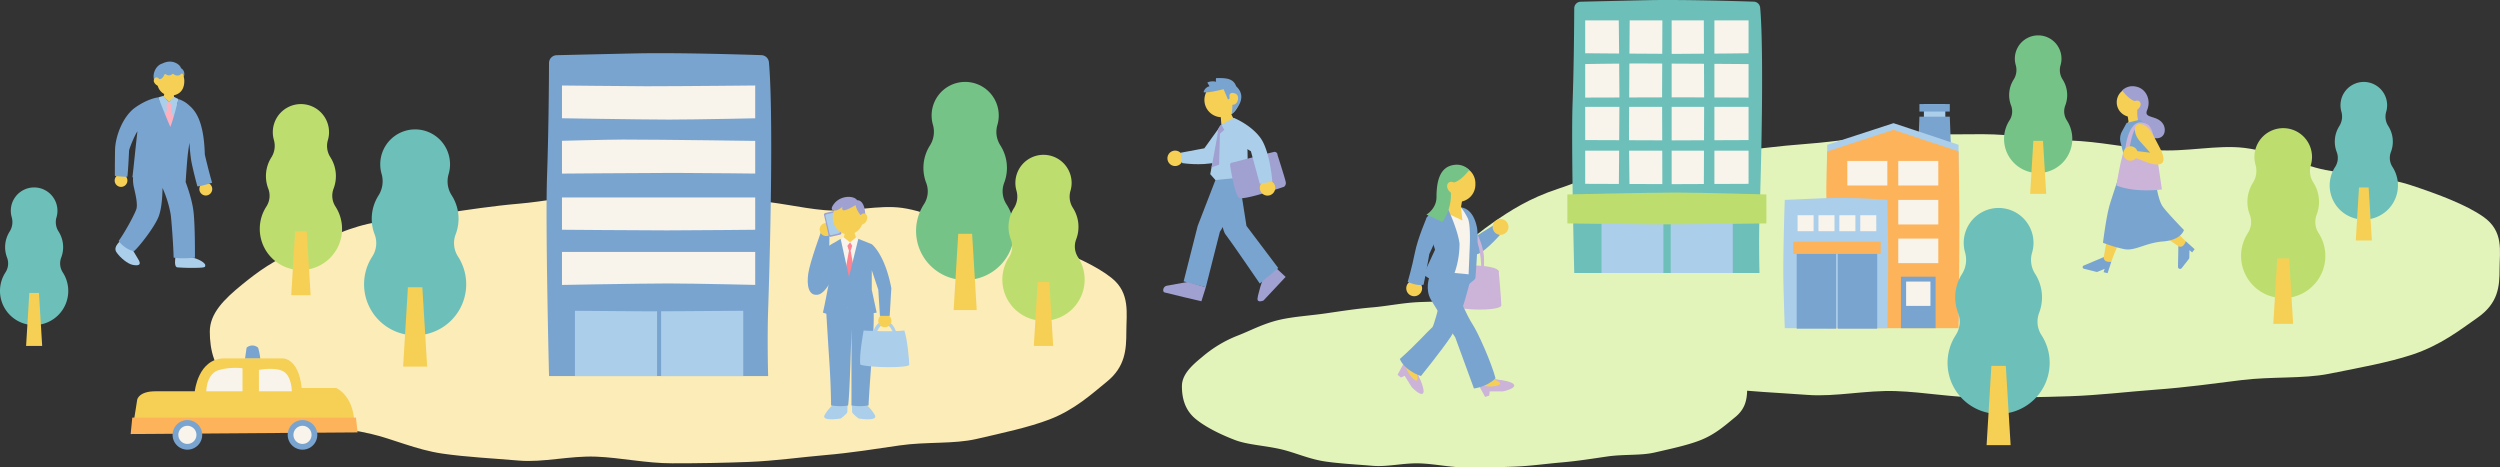 <svg xmlns="http://www.w3.org/2000/svg" xmlns:xlink="http://www.w3.org/1999/xlink" width="1156.597" height="216.281" viewBox="0 0 1156.597 216.281"><rect x="0" y="0" width="1156.597" height="216.281" fill="#333333" stroke="none"/><defs><clipPath id="a"><rect width="483.041" height="121.86" fill="#e3f4bb"/></clipPath><clipPath id="b"><rect width="261.628" height="76.87" fill="#e3f4bb"/></clipPath><clipPath id="c"><rect width="424.206" height="124.639" fill="#fcecb8"/></clipPath><clipPath id="d"><rect width="46.977" height="102.899" fill="none"/></clipPath><clipPath id="e"><rect width="54" height="107.438" fill="none"/></clipPath><clipPath id="f"><rect width="56.717" height="103.287" fill="none"/></clipPath><clipPath id="g"><rect width="92.088" height="126.303" transform="translate(0 0)" fill="none"/></clipPath><clipPath id="h"><rect width="81.481" height="103.892" fill="none"/></clipPath><clipPath id="i"><rect width="104.991" height="48.184" transform="translate(0 0)" fill="none"/></clipPath><clipPath id="j"><rect width="51.829" height="86.504" transform="translate(0 0)" fill="none"/></clipPath><clipPath id="k"><rect width="45.093" height="95.42" fill="none"/></clipPath></defs><g transform="translate(-115.197 -8645.261)"><g transform="translate(1271.794 8829.202) rotate(-180)"><g transform="translate(0 0)" clip-path="url(#a)"><path d="M.2,59.587c0-8.176.538-15.9,10.284-22.683,7.862-5.477,16.911-12.692,30.32-17.1,10.79-3.547,24.437-6.04,38.4-8.808,11.955-2.37,26.408-1.166,40.434-2.912,12.522-1.56,25.513-3.377,39.509-4.4,12.827-.941,26.047-2.59,39.979-3.057q19.5-.653,40.3-.624c13.855,0,27.091,2.572,40.091,3.008,13.934.467,27.837-2.717,40.666-1.776C334.178,2.26,347.91,2.82,360.43,4.38c14.03,1.748,26.038,6.624,37.994,8.994,13.961,2.768,28.537,3.241,39.325,6.788,13.41,4.408,25.469,9.788,33.333,15.266,9.741,6.786,11.957,15.984,11.957,24.159s-7.375,14.552-17.12,21.339c-7.864,5.477-16.821,11.3-30.228,15.7-10.79,3.547-22.014,8.9-35.977,11.664-11.954,2.37-25.821,3.028-39.848,4.776-12.522,1.559-25.785,3.345-39.781,4.373-12.826.941-26.179,3.4-40.112,3.869-13,.436-26.69.551-40.546.551s-27.334-2.481-40.334-2.917c-13.935-.467-26.935-3.482-39.764-4.423-13.995-1.027-28.62,2.553-41.14.993-14.03-1.748-25.539-7.85-37.5-10.221-13.963-2.768-28.265-3.357-39.053-6.9C28.23,93.983,15.674,89.2,7.81,83.725-1.931,76.939.2,67.762.2,59.587" transform="translate(0.001 0)" fill="#e3f4bb"/></g></g><g transform="translate(923.626 8861.542) rotate(-180)"><g transform="translate(0 0)" clip-path="url(#b)"><path d="M.107,37.588c0-5.158.291-10.027,5.57-14.309,4.258-3.455,9.159-8.006,16.422-10.786,5.844-2.237,13.236-3.81,20.8-5.556C49.372,5.443,57.2,6.2,64.8,5.1c6.782-.984,13.819-2.13,21.4-2.778C93.144,1.728,100.3.688,107.85.394Q118.413-.018,129.68,0c7.5,0,14.673,1.623,21.714,1.9,7.547.295,15.077-1.714,22.026-1.12,7.58.648,15.017,1,21.8,1.986,7.6,1.1,14.1,4.179,20.579,5.674,7.562,1.746,15.456,2.045,21.3,4.282,7.263,2.78,13.795,6.175,18.054,9.63,5.276,4.281,6.476,10.083,6.476,15.24s-3.994,9.179-9.273,13.46a57.232,57.232,0,0,1-16.372,9.905c-5.844,2.237-11.923,5.611-19.486,7.358-6.475,1.5-13.986,1.91-21.583,3.013-6.782.983-13.966,2.11-21.547,2.758-6.947.594-14.179,2.147-21.726,2.441-7.042.275-14.456.348-21.961.348s-14.8-1.565-21.846-1.84c-7.548-.295-14.589-2.2-21.537-2.79-7.58-.648-15.5,1.611-22.282.627-7.6-1.1-13.833-4.952-20.308-6.448C36.143,64.674,28.4,64.3,22.554,62.066c-7.263-2.78-14.064-5.8-18.323-9.251C-1.046,48.534.107,42.745.107,37.588" transform="translate(0.001 0)" fill="#e3f4bb"/></g></g><g transform="translate(636.461 8859.603) rotate(-180)"><g transform="translate(0 0)" clip-path="url(#c)"><path d="M.173,60.946c0-8.363.473-16.259,9.031-23.2,6.9-5.6,14.851-12.981,26.627-17.488,9.475-3.627,21.461-6.177,33.723-9.008,10.5-2.424,23.191-1.192,35.509-2.979,11-1.6,22.406-3.454,34.7-4.5C151.025,2.8,162.634,1.116,174.87.638Q192-.03,210.264,0c12.168,0,23.791,2.631,35.208,3.076C257.709,3.554,269.919.3,281.185,1.26c12.29,1.051,24.35,1.624,35.345,3.22,12.321,1.788,22.867,6.775,33.366,9.2,12.261,2.831,25.061,3.315,34.535,6.942C396.208,25.13,406.8,30.633,413.7,36.235c8.555,6.941,10.5,16.349,10.5,24.71s-6.477,14.883-15.035,21.825c-6.906,5.6-14.772,11.553-26.546,16.06-9.475,3.627-19.333,9.1-31.595,11.93-10.5,2.424-22.676,3.1-34.995,4.885-11,1.595-22.644,3.422-34.936,4.472-11.263.963-22.991,3.48-35.226,3.957-11.418.446-23.439.564-35.608.564s-24-2.538-35.421-2.983c-12.238-.478-23.655-3.561-34.921-4.524-12.29-1.051-25.134,2.611-36.129,1.016-12.321-1.788-22.429-8.029-32.928-10.454-12.262-2.831-24.822-3.434-34.3-7.06-11.777-4.508-22.8-9.4-29.71-15C-1.7,78.693.173,69.307.173,60.946" transform="translate(0.001 0)" fill="#fcecb8"/></g></g><g transform="translate(368.063 8634.629)"><path d="M20.429,17.231c.016-.015.032-.028.047-.043h-.028Z" transform="translate(0.213 0.179)" fill="#fd8490"/><path d="M102.507,184.254H1.141S-.6,114.968.219,91.642c.73-20.8.881-43.622.912-52.218a3.63,3.63,0,0,1,3.545-3.617c8.479-.2,29.8-.694,37.011-.839,19.046-.381,48.17.5,57.69.814a3.622,3.622,0,0,1,3.491,3.289c1.488,16.109,1.47,58.963-.362,114.6-.461,13.994,0,30.581,0,30.581" transform="translate(0 0.363)" fill="#7aa4d0"/><rect width="89.387" height="106.435" transform="translate(7.13 46.389)" fill="#f8f4ec"/><rect width="37.997" height="30.41" transform="translate(13.12 154.206)" fill="#abceea"/><rect width="37.997" height="30.41" transform="translate(52.991 154.206)" fill="#abceea"/><path d="M100.633,75.205s-47.586-.684-65.281-.684c-6.725,0-32.4.684-32.4.684v-10.6s41.584.683,53.676.683c12.329,0,44-.683,44-.683Z" transform="translate(0.031 0.672)" fill="#7aa4d0"/><path d="M100.633,101.054H2.953V90.044s44-.355,56.094-.355c12.329,0,41.586.355,41.586.355Z" transform="translate(0.031 0.933)" fill="#7aa4d0"/><path d="M100.633,125.972H2.953v-10.29s40.617.331,52.709.331c12.328,0,44.971-.331,44.971-.331Z" transform="translate(0.031 1.204)" fill="#7aa4d0"/><path d="M100.633,152.828s-36.949.38-54.643.38c-6.725,0-43.037-.38-43.037-.38V141.065s41.1-.759,53.192-.759c12.329,0,44.488.759,44.488.759Z" transform="translate(0.031 1.46)" fill="#7aa4d0"/><path d="M100.633,49.761s-36.949.393-54.643.393c-6.725,0-43.037-.393-43.037-.393V37.578s41.1-.786,53.192-.786c12.329,0,44.488.786,44.488.786Z" transform="translate(0.031 0.383)" fill="#7aa4d0"/></g><g transform="translate(488.873 8736.343)"><g clip-path="url(#d)"><path d="M13.488,110.484a17.439,17.439,0,0,0-4.521,5.275c-1.507,3.014,7.535,1.507,7.535,1.507s3.014-2.261,3.014-3.015.11-3.95.11-3.95Z" transform="translate(-1.176 -14.744)" fill="#abceea"/><path d="M29.723,110.484a17.439,17.439,0,0,1,4.521,5.275c1.507,3.014-7.535,1.507-7.535,1.507s-3.015-2.261-3.015-3.015-.11-3.95-.11-3.95Z" transform="translate(-3.153 -14.744)" fill="#abceea"/><path d="M9.862,60.689s.727,12.058,1.507,24.114.754,19.594.754,19.594,4.761.753,7.883,0c.781-4.522,1.561-35.419,1.561-35.419V104.4a23.944,23.944,0,0,0,7.888,0c.754-15.072,3.036-37.679,2.256-44.462,0,0-14.826-2.26-21.849.754" transform="translate(-1.318 -7.903)" fill="#7aa4d0"/><path d="M35.1,70.853s1.494-4.7,5.262-4.7,5.274,5.275,5.274,5.275H44.134s-1.508-3.769-3.769-3.769S36.6,71.425,36.6,71.425Z" transform="translate(-4.692 -8.842)" fill="#abceea"/><path d="M29.613,71.369s12.811.754,18.839,0c1.507,4.521,2.261,14.318,2.261,15.825s-17.333,1.507-22.608,0c-.754-3.768,1.507-15.825,1.507-15.825" transform="translate(-3.736 -9.54)" fill="#abceea"/><path d="M43.726,65.685a3.014,3.014,0,1,1-3.014-3.014,3.014,3.014,0,0,1,3.014,3.014" transform="translate(-5.039 -8.377)" fill="#f5d055"/><path d="M20.068,18.308,18.56,22.829s3.769,1.507,6.782,0c-.753-2.26-1.507-4.521-1.507-4.521Z" transform="translate(-2.481 -2.447)" fill="#f5d055"/><path d="M18.192,21.408,21.4,23.888l2.771-2.334L26.152,24l3.015.754L27.66,45.1H14.849L13.342,25.5,16.356,24Z" transform="translate(-1.783 -2.862)" fill="#f8f4ec"/><path d="M22.331,24.271l-1.277,1.617.754,2.261L20.3,36.437l1.507,5.275,2.261-5.275-1.507-8.289.754-2.261Z" transform="translate(-2.714 -3.244)" fill="#fd8490"/><path d="M32.991,56.537s-7.536,1.507-11.3.754a22.363,22.363,0,0,0-2.26-3.015L17.166,57.29s-5.275.754-9.043-.754c.754-3.014,3.014-15.071,3.014-15.071L9.63,26.394l6.7-3.975L20.18,39.958,24.5,22.419l6.234,2.467s6.029,4.521,9.044,20.347L39.02,58.044H34.5l-.754-12.058L30.73,36.944v9.043Z" transform="translate(-1.086 -2.997)" fill="#7aa4d0"/><path d="M10.051,19.815,6.283,18.308S1.008,32.627.255,37.9s0,10.549,4.521,9.8,9.043-12.811,9.043-12.811L11.887,23.911,9.99,25.37Z" transform="translate(0 -2.447)" fill="#7aa4d0"/><path d="M12.412,16.973A3.014,3.014,0,1,1,9.4,13.959a3.014,3.014,0,0,1,3.014,3.014" transform="translate(-0.853 -1.866)" fill="#f5d055"/><path d="M16.144,18.479l-4.335.99a.792.792,0,0,1-.948-.6L8.7,9.4a.79.79,0,0,1,.594-.947l4.336-.99a.791.791,0,0,1,.947.6l2.164,9.478a.791.791,0,0,1-.6.947" transform="translate(-1.16 -0.994)" fill="#a0a0d1"/><path d="M15.666,18.007l-3.486.8a.668.668,0,0,1-.8-.5l-1.9-8.337a.668.668,0,0,1,.5-.8l3.486-.8a.668.668,0,0,1,.8.5l1.9,8.336a.668.668,0,0,1-.5.8" transform="translate(-1.265 -1.116)" fill="#abceea"/><path d="M27.66,9.693c0,4.37-3.205,7.912-7.159,7.912s-7.158-3.542-7.158-7.912S16.547,1.781,20.5,1.781,27.66,5.323,27.66,9.693" transform="translate(-1.783 -0.238)" fill="#f5d055"/><path d="M23.825,3.8a11.652,11.652,0,0,0,2.261,4.521c.753.754,2.26,0,2.26,0s0-6.782-3.768-6.782c-1.507-2.26-7.536-2.26-10.55,1.507s.554,3.491,1.507,3.015A9.332,9.332,0,0,0,17.8,4.557s-.754,2.26,1.507,1.507A22.272,22.272,0,0,0,23.825,3.8" transform="translate(-1.717 0)" fill="#a0a0d1"/><path d="M30.841,12.164c-.6,1.33-1.848,2.063-2.8,1.637s-1.237-1.848-.641-3.178,1.848-2.062,2.8-1.636,1.236,1.847.641,3.177" transform="translate(-3.621 -1.185)" fill="#f5d055"/></g></g><g transform="translate(761.751 8721.479)"><g transform="translate(0 0)" clip-path="url(#e)"><path d="M45.995,107.906s6.711,1.006,7.686,1.517-.358,3.214-3.689,3.214-7.993.676-9.326-3.379,5.329-1.352,5.329-1.352" transform="translate(-3.986 -9.124)" fill="#f5d055"/><path d="M47.939,108.387s8.7.571,9.971,2.5-5.072,3.217-5.072,3.217H46.753l-.257,1.93-1.9.643-3.17-5.79s4.552,1.58,8.243.643c5.072-1.286-1.728-3.144-1.728-3.144" transform="translate(-4.078 -9.24)" fill="#ccb4d8"/><path d="M8.337,102.132s2.746,6.294,2.841,7.4-2.87,1.41-4.648-1.447-4.832-6.5-2.166-9.805,3.973,3.849,3.973,3.849" transform="translate(-0.326 -8.304)" fill="#f5d055"/><path d="M8.695,104.126s4.172,7.771,3.242,9.889-5.39-2.634-5.39-2.634L3.3,106.163l-1.745.81L0,105.685l3.131-5.812S4.246,104.621,7,107.287c3.781,3.664,1.7-3.161,1.7-3.161" transform="translate(0 -8.514)" fill="#ccb4d8"/><path d="M39.749,35.777c.462-.338,8.562-5.374,8.562-5.374l2.665,4.731s-8.466,9.572-11.227,8.841-4.567-4.851,0-8.2" transform="translate(-3.638 -2.592)" fill="#7aa4d0"/><path d="M56.141,31.165a3.664,3.664,0,1,1-3.664-3.718,3.692,3.692,0,0,1,3.664,3.718" transform="translate(-4.805 -2.34)" fill="#f5d055"/><path d="M40.241,33.99S43.8,40.8,43.8,46.255v6.759H42.466s.666-12.843-4-18.25Z" transform="translate(-3.787 -2.898)" fill="#ccb4d8"/><path d="M38.3,50.917s10.194.109,11.4,2.559-14.236,2.035-19.192-.82,7.79-1.739,7.79-1.739" transform="translate(-2.89 -4.322)" fill="#ccb4d8"/><path d="M49.258,53.6s1.207,13.476,1.207,15.927S31.5,72.436,25.712,68.912c-3.018-1.838,3.263-16.766,3.263-16.766Z" transform="translate(-2.45 -4.445)" fill="#ccb4d8"/><path d="M11.807,62.2a3.664,3.664,0,1,1-3.664-3.718A3.691,3.691,0,0,1,11.807,62.2" transform="translate(-0.441 -4.986)" fill="#f5d055"/><path d="M38.2,8.958a8,8,0,1,1-15.988,0,8,8,0,1,1,15.988,0" transform="translate(-2.186 -0.072)" fill="#f5d055"/><path d="M26.482,16.59l-2.053,4.524,2,10.138s5.329,1.352,9.327-.675c-.666-4.056-4-9.463-4-9.463l.666-4.056Z" transform="translate(-2.405 -1.414)" fill="#f5d055"/><path d="M24.524,24.163l7.317,3.456-.666-6.083s6,3.379,6.662,8.111-2.665,14.194-2.665,14.194l2.665,10.814S27.844,60.062,18.518,53.3l3.33-10.138-.666-16.9Z" transform="translate(-1.823 -1.836)" fill="#f8f4ec"/><path d="M24.875,22.768S29.334,32.351,30,38.434a41.4,41.4,0,0,1-4.437,18.522c-6.888.4-12.217-4.328-12.217-4.328l5.329-11.491-4-12.842a3.427,3.427,0,0,1,1.429-3.434,52.537,52.537,0,0,1,7.231-3.325Z" transform="translate(-1.314 -1.836)" fill="#7aa4d0"/><path d="M32.557,21.536a30.677,30.677,0,0,1,3.148,5.07c1.515,3.042.848,14.532.848,14.532l-.665,16.222,3.33-2.7s1.57-19.318.784-23.515-2.783-8.929-7.446-9.6" transform="translate(-3.205 -1.836)" fill="#7aa4d0"/><path d="M14.1,26.477S9.881,36.125,8.548,42.884,5.218,56.4,5.218,56.4s4,2.028,7.328,1.352c.665-2.7,2.664-14.194,2.664-14.194l4-8.787s2.45-10.509-5.1-8.3" transform="translate(-0.514 -2.231)" fill="#7aa4d0"/><path d="M16.222,56.862s-2,5.407.666,10.139S28.213,84.574,28.213,84.574l8.66,23.657s6-.676,9.993-4.732c-2-7.435-7.994-20.953-10.659-25.008s-6.662-13.518-6.662-13.518-4.663-14.194-13.323-8.111" transform="translate(-1.526 -4.718)" fill="#7aa4d0"/><path d="M34.46,55.459s-5.353,22.333-9.746,28.834S10.949,102.4,10.949,102.4s-7.436-2.344-9.773-7.9c8-7.1,12.314-12.254,15.136-14.789C17.8,77.1,23.166,54.4,23.166,54.4Z" transform="translate(-0.116 -4.638)" fill="#7aa4d0"/><path d="M34.647,2.442s-3.836,5.091-7.167,5.767c-2.665-1.351-4.664,2.028-1.333,4.732a21.372,21.372,0,0,1-4,13.518c-2.664-1.352-7.328-3.38-7.328-3.38s4.664-2.7,4.664-8.11C19.487,6.83,21.4.98,27.481.1a8.012,8.012,0,0,1,7.167,2.344" transform="translate(-1.459 0)" fill="#76c388"/></g></g><g transform="translate(653.334 8681.385)"><g clip-path="url(#f)"><path d="M35.95,10.2a8,8,0,1,1-8-8,8,8,0,0,1,8,8" transform="translate(-0.879 -0.097)" fill="#f5d055"/><path d="M9.187,38.672A3.568,3.568,0,1,1,5.62,35.1a3.568,3.568,0,0,1,3.568,3.568" transform="translate(-0.09 -1.546)" fill="#f5d055"/><path d="M27.785,17.454l.342,4.786,6.5-1.026-2.735-5.47Z" transform="translate(-1.224 -0.694)" fill="#f5d055"/><path d="M33.624,19.234l-5.718,3.16L26.2,26.838,22.778,45.3l2.393,2.735H38.847l1.368-2.394-.342-18.462Z" transform="translate(-1.003 -0.847)" fill="#abceea"/><path d="M27.276,22.54,19.413,33.481,8.472,35.532l.684,4.786s8.548,1.367,15.727-.342,9.232-13.334,9.232-13.334Z" transform="translate(-0.373 -0.993)" fill="#abceea"/><path d="M11.622,98.609s-8.31,1.473-10.019,1.815S-.448,103.159.577,103.5s17.094,4.1,17.094,4.1l2.051-6.5Z" transform="translate(0 -4.344)" fill="#a0a0d1"/><path d="M48.4,96.011s-3.077,9.232-2.735,10.6,2.735.342,2.735.342L58.659,96.011l-4.787-4.444Z" transform="translate(-2.011 -4.034)" fill="#a0a0d1"/><path d="M24.6,49.3,16.4,70.5,9.9,96.14l10.256,2.735,6.5-25.641S32.125,64,35.887,59.216s2.051-11.283,2.051-11.283Z" transform="translate(-0.436 -2.112)" fill="#7aa4d0"/><path d="M28.1,66.632s.342,6.154,2.051,8.206S45.874,97.4,45.874,97.4l8.547-7.18L39.72,70.734,36.985,53.3,27.07,55.007Z" transform="translate(-1.193 -2.348)" fill="#7aa4d0"/><path d="M28.063,22.54l1.368,2.394-3.077,2.735s-.342-3.761,1.709-5.129" transform="translate(-1.16 -0.993)" fill="#a0a0d1"/><path d="M26.225,27.123,23.417,42.459l3.491-1.317L27.3,25.694Z" transform="translate(-1.032 -1.132)" fill="#a0a0d1"/><path d="M31.526,7.871s.342-1.709,2.735-.684,1.026,5.47-1.367,5.128a32.486,32.486,0,0,1-.324,4.2S41.022,9.677,34.6,3.768C33.235-.335,28.791.008,25.371.008a2.673,2.673,0,0,0,0,1.709,5.941,5.941,0,0,0-4.1.342l1.026,1.709A3.711,3.711,0,0,0,19.559,6.5c1.368.684,9.232-1.367,9.232-1.367l2.051,4.786.684-.342Z" transform="translate(-0.862 0)" fill="#7aa4d0"/><path d="M32.433,42.267s2.051,13.334,4.1,14.7,20.855-5.129,20.855-5.129a2.245,2.245,0,0,0,.684-2.393c-.341-1.71-3.76-12.309-3.76-12.309A1.339,1.339,0,0,0,52.6,35.771c-1.708.341-18.992,4.868-18.992,4.868s-1.522-.081-1.179,1.628" transform="translate(-1.427 -1.574)" fill="#a0a0d1"/><path d="M53.894,52.978a3.568,3.568,0,1,1-3.568-3.568,3.568,3.568,0,0,1,3.568,3.568" transform="translate(-2.06 -2.177)" fill="#f5d055"/><path d="M34.056,19.234s7.957,3.16,12.4,9.315,5.47,20.171,5.47,20.171l-5.812,1.026L42.013,34.7l-3.418-2.051s-5.876-3.042-6.015-6.991a11.8,11.8,0,0,1,1.476-6.426" transform="translate(-1.435 -0.847)" fill="#abceea"/></g></g><g transform="translate(840.314 8645.261)"><g clip-path="url(#g)"><path d="M88.9,126.3H3.191S1.719,67.721,2.411,48c.618-17.587.746-36.883.773-44.151a3.067,3.067,0,0,1,3-3.058C13.35.621,31.379.2,37.474.079,53.578-.243,78.2.5,86.252.768A3.063,3.063,0,0,1,89.2,3.548c1.259,13.621,1.243,49.855-.306,96.9-.39,11.832,0,25.857,0,25.857" fill="#6dbfb9"/><rect width="75.578" height="89.993" transform="translate(8.255 9.429)" fill="#f8f4ec"/><rect width="28.635" height="28.193" transform="translate(15.795 98.11)" fill="#abceea"/><rect width="28.73" height="28.193" transform="translate(47.808 98.11)" fill="#abceea"/><path d="M87.339,29.68s-40.235-.328-55.2-.328c-5.686,0-27.394.328-27.394.328V24.6s35.161.328,45.384.328c10.425,0,37.207-.328,37.207-.328Z" fill="#6dbfb9"/><path d="M87.339,49.446H4.748v-4.29s37.2-.138,47.429-.138c10.424,0,35.162.138,35.162.138Z" fill="#6dbfb9"/><path d="M87.339,69.69H4.748V64.784s34.343.158,44.567.158c10.424,0,38.024-.158,38.024-.158Z" fill="#6dbfb9"/><path d="M87.339,89.935H4.748V85.029s34.343.158,44.567.158c10.424,0,38.024-.158,38.024-.158Z" fill="#6dbfb9"/><path d="M28.848,7.733s-.328,41.484-.328,56.909c0,5.863.328,28.244.328,28.244H23.769s.328-36.251.328-46.792c0-10.748-.328-38.361-.328-38.361Z" fill="#6dbfb9"/><path d="M48.258,7.733V92.886h-4.29s-.138-38.359-.138-48.9c0-10.747.138-36.253.138-36.253Z" fill="#6dbfb9"/><path d="M68.036,7.733V92.886H63.13s.158-35.408.158-45.949c0-10.748-.158-39.2-.158-39.2Z" fill="#6dbfb9"/><path d="M87.339,9.1s-31.24.159-46.2.159C35.451,9.264,4.748,9.1,4.748,9.1V4.184S39.5,3.867,49.723,3.867c10.425,0,37.616.317,37.616.317Z" fill="#6dbfb9"/><path d="M92.088,103.367s-34.833.433-51.515.433c-6.34,0-40.573-.433-40.573-.433V89.954s38.748-.865,50.147-.865c11.623,0,41.941.865,41.941.865Z" fill="#bdde6e"/></g></g><g transform="translate(940.219 8693.411)"><rect width="9.905" height="6.029" transform="translate(65.05 0.001)" fill="#abceea"/><path d="M77.826,26.722H62.179l.8-20.908H77.023Z" fill="#7aa4d0"/><rect width="14.042" height="3.464" transform="translate(62.982 0.001)" fill="#7aa4d0"/><path d="M20.3,18.828v81.786H81.079V18.828l-30.1-10Z" fill="#abceea"/><g clip-path="url(#h)"><path d="M81.079,103.69H20.3s-.4-48.683-.4-64.911c0-4.217.4-16.875.4-16.875l30.673-10,30.106,10s.4,23.088.4,30.652c0,18.89-.4,51.134-.4,51.134" fill="#fdb35a"/><rect width="16.023" height="23.857" transform="translate(54.436 79.834)" fill="#7aa4d0"/><path d="M48.134,103.69H.682S0,84.659,0,78.065C0,62.84.682,44.331.682,44.331s13.935-.6,17.783-.77a262.943,262.943,0,0,1,29.669.77s.4,20.317.4,27.089c0,8.068-.4,32.27-.4,32.27" fill="#abceea"/><rect width="18.519" height="11.361" transform="translate(29.615 26.297)" fill="#f8f4ec"/><rect width="18.519" height="11.361" transform="translate(53.188 26.297)" fill="#f8f4ec"/><rect width="18.235" height="36.271" transform="translate(6.183 67.621)" fill="#7aa4d0"/><rect width="18.235" height="36.271" transform="translate(25.212 67.621)" fill="#7aa4d0"/><rect width="40.458" height="5.68" transform="translate(4.586 63.645)" fill="#fdb35a"/><rect width="7.413" height="7.384" transform="translate(6.609 51.432)" fill="#f8f4ec"/><rect width="7.413" height="7.384" transform="translate(16.276 51.432)" fill="#f8f4ec"/><rect width="7.413" height="7.384" transform="translate(25.942 51.432)" fill="#f8f4ec"/><rect width="7.413" height="7.384" transform="translate(35.608 51.432)" fill="#f8f4ec"/><rect width="18.519" height="11.361" transform="translate(53.188 44.331)" fill="#f8f4ec"/><rect width="18.519" height="11.361" transform="translate(53.188 62.224)" fill="#f8f4ec"/><rect width="11.252" height="11.252" transform="translate(56.822 82.118)" fill="#f8f4ec"/></g></g><g transform="translate(175.643 8805.109)"><g clip-path="url(#i)"><path d="M52.9,6.094l.737-5.08a3.977,3.977,0,0,1,5.326,0,26.092,26.092,0,0,1,1,5.08Z" fill="#7aa4d0"/><path d="M.761,39.435,3.043,24.98s.761-3.8,8.369-3.8h18.26S31.193,5.96,43.366,5.96H69.994S77.6,5.2,79.124,19.654H95.1s9.129,3.8,8.368,19.02C89.014,39.435.761,39.435.761,39.435" fill="#f5d055"/><path d="M104.23,33.349H.761L0,40.957,104.991,40.2Z" fill="#fdb35a"/><path d="M51.735,10.524V21.175H35s0-8.369,6.087-9.89a28.745,28.745,0,0,1,10.651-.761" fill="#f8f4ec"/><path d="M59.343,11.285v9.89H74.559s0-6.847-3.8-9.129-11.412-.761-11.412-.761" fill="#f8f4ec"/><path d="M33.1,41.337a6.847,6.847,0,1,1-6.847-6.847A6.847,6.847,0,0,1,33.1,41.337" fill="#7aa4d0"/><path d="M86.351,41.337A6.847,6.847,0,1,1,79.5,34.49a6.847,6.847,0,0,1,6.847,6.847" fill="#7aa4d0"/><path d="M30.432,41.337a4.184,4.184,0,1,1-4.184-4.184,4.184,4.184,0,0,1,4.184,4.184" fill="#f8f4ec"/><path d="M83.688,41.337A4.185,4.185,0,1,1,79.5,37.153a4.184,4.184,0,0,1,4.184,4.184" fill="#f8f4ec"/></g></g><g transform="translate(1078.701 8685.156)"><g clip-path="url(#j)"><path d="M15.779,7.268A6.779,6.779,0,1,0,22.7.637a6.778,6.778,0,0,0-6.922,6.631" fill="#f5d055"/><path d="M25.785,12.741l1.659,3.817-1.876,8.435s-4.542,1.033-7.894-.734c.637-3.377,3.558-7.834,3.558-7.834l-.492-3.4Z" fill="#f5d055"/><path d="M18.289,1.937s3.161,4.324,5.972,4.949c2.283-1.081,3.917,1.779,1.045,3.977a17.666,17.666,0,0,0,3.146,11.368c8.911,4.995,10.861-1.315,8.816-4.686-2.666-4.4-9.19-2.353-7.422-6.512,1.911-4.5-.3-10.077-5.439-10.924a6.843,6.843,0,0,0-6.118,1.828" fill="#a0a0d1"/><path d="M11.463,69.525l-1.7,9.532L5.952,82.218s.819,1.314,7.314-1A77.281,77.281,0,0,1,17.377,71.5Z" fill="#f5d055"/><path d="M9.764,79.057.483,82.96A.788.788,0,0,0,.6,84.45L6.4,85.9a.789.789,0,0,0,.5-.038l3.285-1.381-.488,1.554,1.855.464,1.719-5.287s-3.6.578-3.5-2.159" fill="#7aa4d0"/><path d="M36.278,68.577,44.3,74l1.175,5.982s1.7-1.429,2.22-8.306a77.246,77.246,0,0,1-7.212-7.7Z" fill="#f5d055"/><path d="M44.3,74l-.19,9.533a.965.965,0,0,0,1.726.614L49.154,79.9a.96.96,0,0,0,.205-.575l.07-3.5L50.651,76.9l1.178-1.507-4.135-3.718S46.763,75.195,44.3,74" fill="#7aa4d0"/><path d="M26.472,15.464l-6.132,1.53-2.125,3.889a7.116,7.116,0,0,0-.656,5.14L19.5,33.741S14.3,49,12.6,54.589,9.412,72.424,9.412,72.424a63.72,63.72,0,0,0,9.623,2.9c5.243,1.116,9.791-2.871,18.233-3.516s9.606-5.284,9.606-5.284-8.231-8.47-9.946-11.068-2.779-8.584-2.94-10.695S33.366,36.624,32,34.6s.886-8.257.934-11.6-6.46-7.544-6.46-7.544" fill="#7aa4d0"/><path d="M34.233,31.158l2.453,16.6s-12.065,1.685-21.019-1.817A135.445,135.445,0,0,1,18.8,30.575Z" fill="#ccb4d8"/><path d="M19.5,31.233s.943-18.466,10.2-13.748c4.641,2.365,3.957,16.091,3.957,16.091L32.2,33.505s1.986-12.54-3.853-15.383S21.356,31.87,21.356,31.87Z" fill="#ccb4d8"/><path d="M28.067,17.8c2.481.935,3.605,2.783,7.752,10.905,4.984,9.76-2.767,7.814-6.788,6.207-2.4-.959-5.1-1.925-5.1-1.925l.972-3,6.337.741s-3.028-3.321-4.728-5.243c-3.544-4.009-3.124-9.445,1.556-7.681" fill="#f5d055"/><path d="M18.83,31.045a3.335,3.335,0,1,0,3.406-3.262,3.335,3.335,0,0,0-3.406,3.262" fill="#f5d055"/></g></g><g transform="translate(168.242 8673.769)"><g transform="translate(0.001 0)" clip-path="url(#k)"><path d="M24.708,7.125s1.425.27,1.346-1.376a2.991,2.991,0,0,0-1.569-2.741C24.341,1.666,20.689-1.58,15.8.918c-3.118.834-5.668,6.108-2.5,9.743,2.605,2.986,8.791-.267,8.791-.267Z" transform="translate(6.168 0)" fill="#7aa4d0"/><path d="M24.429,5.289a.51.51,0,0,1,.867.1,7.6,7.6,0,0,1,.683,3.362c-.11,5.8-4.556,6.619-6.663,6.523a6.076,6.076,0,0,1-5.642-4.619c-.909-.3-2.681-1.971-1.332-3.448a1.188,1.188,0,0,1,1.932.4c.777.254,1.9-.482,2.424-1.936a.516.516,0,0,1,.791-.242,2.221,2.221,0,0,0,2.828-.02.515.515,0,0,1,.729-.031,2.7,2.7,0,0,0,2.7.454,2.151,2.151,0,0,0,.679-.537" transform="translate(6.24 0.438)" fill="#f5d055"/><path d="M20.9,13.457l.2,2.422-2.382,1.586L16.2,15.142l.671-2.331Z" transform="translate(6.407 1.103)" fill="#f5d055"/><path d="M16.451,17.065l5.03.024,2.768,4.592-5.5,10.273-4.8-10.742Z" transform="translate(5.691 1.469)" fill="#abceea"/><path d="M17.1,16.945l2.86.336-.624,3.564L21.468,26.9s-3.24,4.627-3.331,4.366-2.549-4.89-2.549-4.89l1.9-5.612Z" transform="translate(6.696 1.458)" fill="#fdb1c0"/><path d="M21.7,15.067,19.308,17.31l-2.6-2.712-2.338.69,1.487,5.664,3.451-3.642,3.359,4,1.009-5.241Z" transform="translate(5.81 1.256)" fill="#abceea"/><path d="M0,54.378a2.975,2.975,0,0,0,2.81,3.131,3,3,0,0,0,.273-5.994A2.975,2.975,0,0,0,0,54.378" transform="translate(39.196 4.433)" fill="#f5d055"/><path d="M36.093,50.8a2.949,2.949,0,1,0,3.082-2.863A2.975,2.975,0,0,0,36.093,50.8" transform="translate(-36.09 4.125)" fill="#f5d055"/><path d="M29.41,16.017s-1.9,7.973-3.718,12.87c-.845-1.733-5.59-13.653-5.59-13.653s-4.431.363-10.474,4.554S.227,33.476.108,39.477.021,51.536.021,51.536a36.248,36.248,0,0,0,5.781.417c.467-4.06.716-11.209.811-12.18s2.727-7.448,3.867-8.833c-.45,3.11-2.079,19.719-2.353,21.246,1.327.164,9.961,1.07,13.806,1.194a3.768,3.768,0,0,1,1.557-1.563l.853,1.621,8.436.744s.592-9.624,1.064-13.247.7-4.666.7-4.666a79.678,79.678,0,0,0,.766,7.991c.55,3.268,2.356,10.272,2.886,12.144,1.54.018,5.915-1.374,6.8-1.693-.668-2.237-1.722-6.135-3.361-12.986-.439-16.293-4.735-20.569-7.3-22.842a13.123,13.123,0,0,0-4.925-2.868" transform="translate(0.077 1.311)" fill="#7aa4d0"/><path d="M10.239,83.276s4.729,1.04,6.4,3.126a1.207,1.207,0,0,1,.163,1.264c-.218.465-2.088.51-2.937.55a88.859,88.859,0,0,1-9.95-.2c-1.627-.331-.754-4.86-.754-4.86Z" transform="translate(25.005 7.156)" fill="#abceea"/><path d="M38.536,80.035s1.472,2.634,2.62,4.482c.459.741,2.8,3.978-2.343,2.974-2.27-.443-5.756-3.24-7.535-5.887s2.359-5.59,2.359-5.59Z" transform="translate(-30.478 6.541)" fill="#abceea"/><path d="M37.461,49.549s3.655,8.791,4.467,15.758.667,21.437.667,21.437-7.421.638-9.853-.09c-.129-6.166-1.059-18.019-1.351-19.927a51.9,51.9,0,0,0-3.8-12.288s.088,8.217-1.727,13.114S16.745,81.716,14.449,83.664c-2.962-.34-6.121-3.1-7.127-4.687,2.517-3.428,7.118-11.667,8.163-14.669.826-2.375-.645-7.991-1.128-10.164-1.108-4.978.411-7.886.411-7.886S29.2,48.47,37.461,49.549" transform="translate(-5.464 3.981)" fill="#7aa4d0"/></g></g><g transform="translate(283.634 8705.124)"><path d="M3.746,117.915A11.36,11.36,0,0,0,4.9,107.632,20.1,20.1,0,0,1,6.724,89.515,12.309,12.309,0,0,0,8.073,79.488,16.064,16.064,0,0,1,7.509,74.2a16.143,16.143,0,0,1,32.257.961,16.022,16.022,0,0,1-.616,4.409,11.9,11.9,0,0,0,1.3,9.824A20.1,20.1,0,0,1,42.355,107.6a11.433,11.433,0,0,0,1.157,10.329A23.623,23.623,0,1,1,0,130.677a23.49,23.49,0,0,1,3.746-12.762" transform="translate(0 -59.021)" fill="#6dbfb9"/><path d="M18.064,168.752H29.181l-2.224-36.685h-6.67Z" transform="translate(0 -59.021)" fill="#f5d055"/></g><g transform="translate(235.378 8693.411)"><path d="M3.019,106.482A9.154,9.154,0,0,0,3.951,98.2,16.2,16.2,0,0,1,5.418,83.6a9.92,9.92,0,0,0,1.087-8.08,12.946,12.946,0,0,1-.455-4.26,13.009,13.009,0,0,1,25.995.774,12.911,12.911,0,0,1-.5,3.553A9.588,9.588,0,0,0,32.594,83.5a16.2,16.2,0,0,1,1.538,14.673,9.213,9.213,0,0,0,.932,8.324A19.037,19.037,0,1,1,0,116.766a18.93,18.93,0,0,1,3.019-10.284" transform="translate(0 -59.021)" fill="#bdde6e"/><path d="M18.064,161.63h8.959l-1.792-29.563H19.856Z" transform="translate(-3.507 -73.202)" fill="#f5d055"/></g><g transform="translate(539 8683.157)"><g transform="translate(0 0)"><path d="M36.9,56.657a10.928,10.928,0,0,0,1.113-9.892,19.332,19.332,0,0,1,1.752-17.428,11.844,11.844,0,0,0,1.3-9.647,15.53,15.53,0,1,1,29.9.08,11.452,11.452,0,0,0,1.247,9.451,19.336,19.336,0,0,1,1.836,17.517,10.994,10.994,0,0,0,1.114,9.936A22.727,22.727,0,1,1,36.9,56.657" transform="translate(-33.296 0.001)" fill="#76c388"/><path d="M49.716,101.688H60.411L58.272,66.4H51.855Z" transform="translate(-32.337 3.875)" fill="#f5d055"/></g></g><g transform="translate(578.925 8716.884)"><path d="M3.019,106.482A9.154,9.154,0,0,0,3.951,98.2,16.2,16.2,0,0,1,5.418,83.6a9.92,9.92,0,0,0,1.087-8.08,12.946,12.946,0,0,1-.455-4.26,13.009,13.009,0,0,1,25.995.774,12.911,12.911,0,0,1-.5,3.553A9.588,9.588,0,0,0,32.594,83.5a16.2,16.2,0,0,1,1.538,14.673,9.213,9.213,0,0,0,.932,8.324A19.037,19.037,0,1,1,0,116.766a18.93,18.93,0,0,1,3.019-10.284" transform="translate(0 -59.021)" fill="#bdde6e"/><path d="M18.064,161.63h8.959l-1.792-29.563H19.856Z" transform="translate(-3.507 -73.202)" fill="#f5d055"/></g><g transform="translate(115.197 8731.964)"><path d="M2.5,98.388a7.593,7.593,0,0,0,.773-6.874A13.438,13.438,0,0,1,4.494,79.4a8.228,8.228,0,0,0,.9-6.7,10.738,10.738,0,0,1-.377-3.533,10.791,10.791,0,0,1,21.562.642,10.709,10.709,0,0,1-.412,2.947,7.953,7.953,0,0,0,.866,6.567A13.438,13.438,0,0,1,28.312,91.5a7.642,7.642,0,0,0,.773,6.9A15.791,15.791,0,1,1,0,106.919a15.7,15.7,0,0,1,2.5-8.531" transform="translate(0 -59.021)" fill="#6dbfb9"/><path d="M18.064,156.589H25.5l-1.487-24.522H19.55Z" transform="translate(-5.989 -83.24)" fill="#f5d055"/></g><g transform="translate(1016.208 8741.471)"><path d="M3.746,117.915A11.36,11.36,0,0,0,4.9,107.632,20.1,20.1,0,0,1,6.724,89.515,12.309,12.309,0,0,0,8.073,79.488,16.064,16.064,0,0,1,7.509,74.2a16.143,16.143,0,0,1,32.257.961,16.022,16.022,0,0,1-.616,4.409,11.9,11.9,0,0,0,1.3,9.824A20.1,20.1,0,0,1,42.355,107.6a11.433,11.433,0,0,0,1.157,10.329A23.623,23.623,0,1,1,0,130.677a23.49,23.49,0,0,1,3.746-12.762" transform="translate(0 -59.021)" fill="#6dbfb9"/><path d="M18.064,168.752H29.181l-2.224-36.685h-6.67Z" transform="translate(0 -59.021)" fill="#f5d055"/></g><g transform="translate(1042.345 8661.615)"><path d="M2.5,98.388a7.593,7.593,0,0,0,.773-6.874A13.438,13.438,0,0,1,4.494,79.4a8.228,8.228,0,0,0,.9-6.7,10.738,10.738,0,0,1-.377-3.533,10.791,10.791,0,0,1,21.562.642,10.709,10.709,0,0,1-.412,2.947,7.953,7.953,0,0,0,.866,6.567A13.438,13.438,0,0,1,28.312,91.5a7.642,7.642,0,0,0,.773,6.9A15.791,15.791,0,1,1,0,106.919a15.7,15.7,0,0,1,2.5-8.531" transform="translate(0 -59.021)" fill="#76c388"/><path d="M18.064,156.589H25.5l-1.487-24.522H19.55Z" transform="translate(-5.989 -83.24)" fill="#f5d055"/></g><g transform="translate(1193 8683.157)"><path d="M2.5,98.388a7.593,7.593,0,0,0,.773-6.874A13.438,13.438,0,0,1,4.494,79.4a8.228,8.228,0,0,0,.9-6.7,10.738,10.738,0,0,1-.377-3.533,10.791,10.791,0,0,1,21.562.642,10.709,10.709,0,0,1-.412,2.947,7.953,7.953,0,0,0,.866,6.567A13.438,13.438,0,0,1,28.312,91.5a7.642,7.642,0,0,0,.773,6.9A15.791,15.791,0,1,1,0,106.919a15.7,15.7,0,0,1,2.5-8.531" transform="translate(0 -59.021)" fill="#6dbfb9"/><path d="M18.064,156.589H25.5l-1.487-24.522H19.55Z" transform="translate(-5.989 -83.24)" fill="#f5d055"/></g><g transform="translate(1152 8704.529)"><path d="M3.092,107.637a9.377,9.377,0,0,0,.955-8.488,16.595,16.595,0,0,1,1.5-14.955,10.161,10.161,0,0,0,1.114-8.277A13.261,13.261,0,0,1,6.2,71.553a13.326,13.326,0,0,1,26.627.793,13.225,13.225,0,0,1-.508,3.64,9.821,9.821,0,0,0,1.07,8.109,16.6,16.6,0,0,1,1.576,15.03,9.437,9.437,0,0,0,.955,8.526A19.5,19.5,0,1,1,0,118.171a19.391,19.391,0,0,1,3.092-10.535" transform="translate(0 -59.021)" fill="#bdde6e"/><path d="M18.064,162.35h9.177l-1.836-30.283H19.9Z" transform="translate(-3.152 -71.77)" fill="#f5d055"/></g></g></svg>